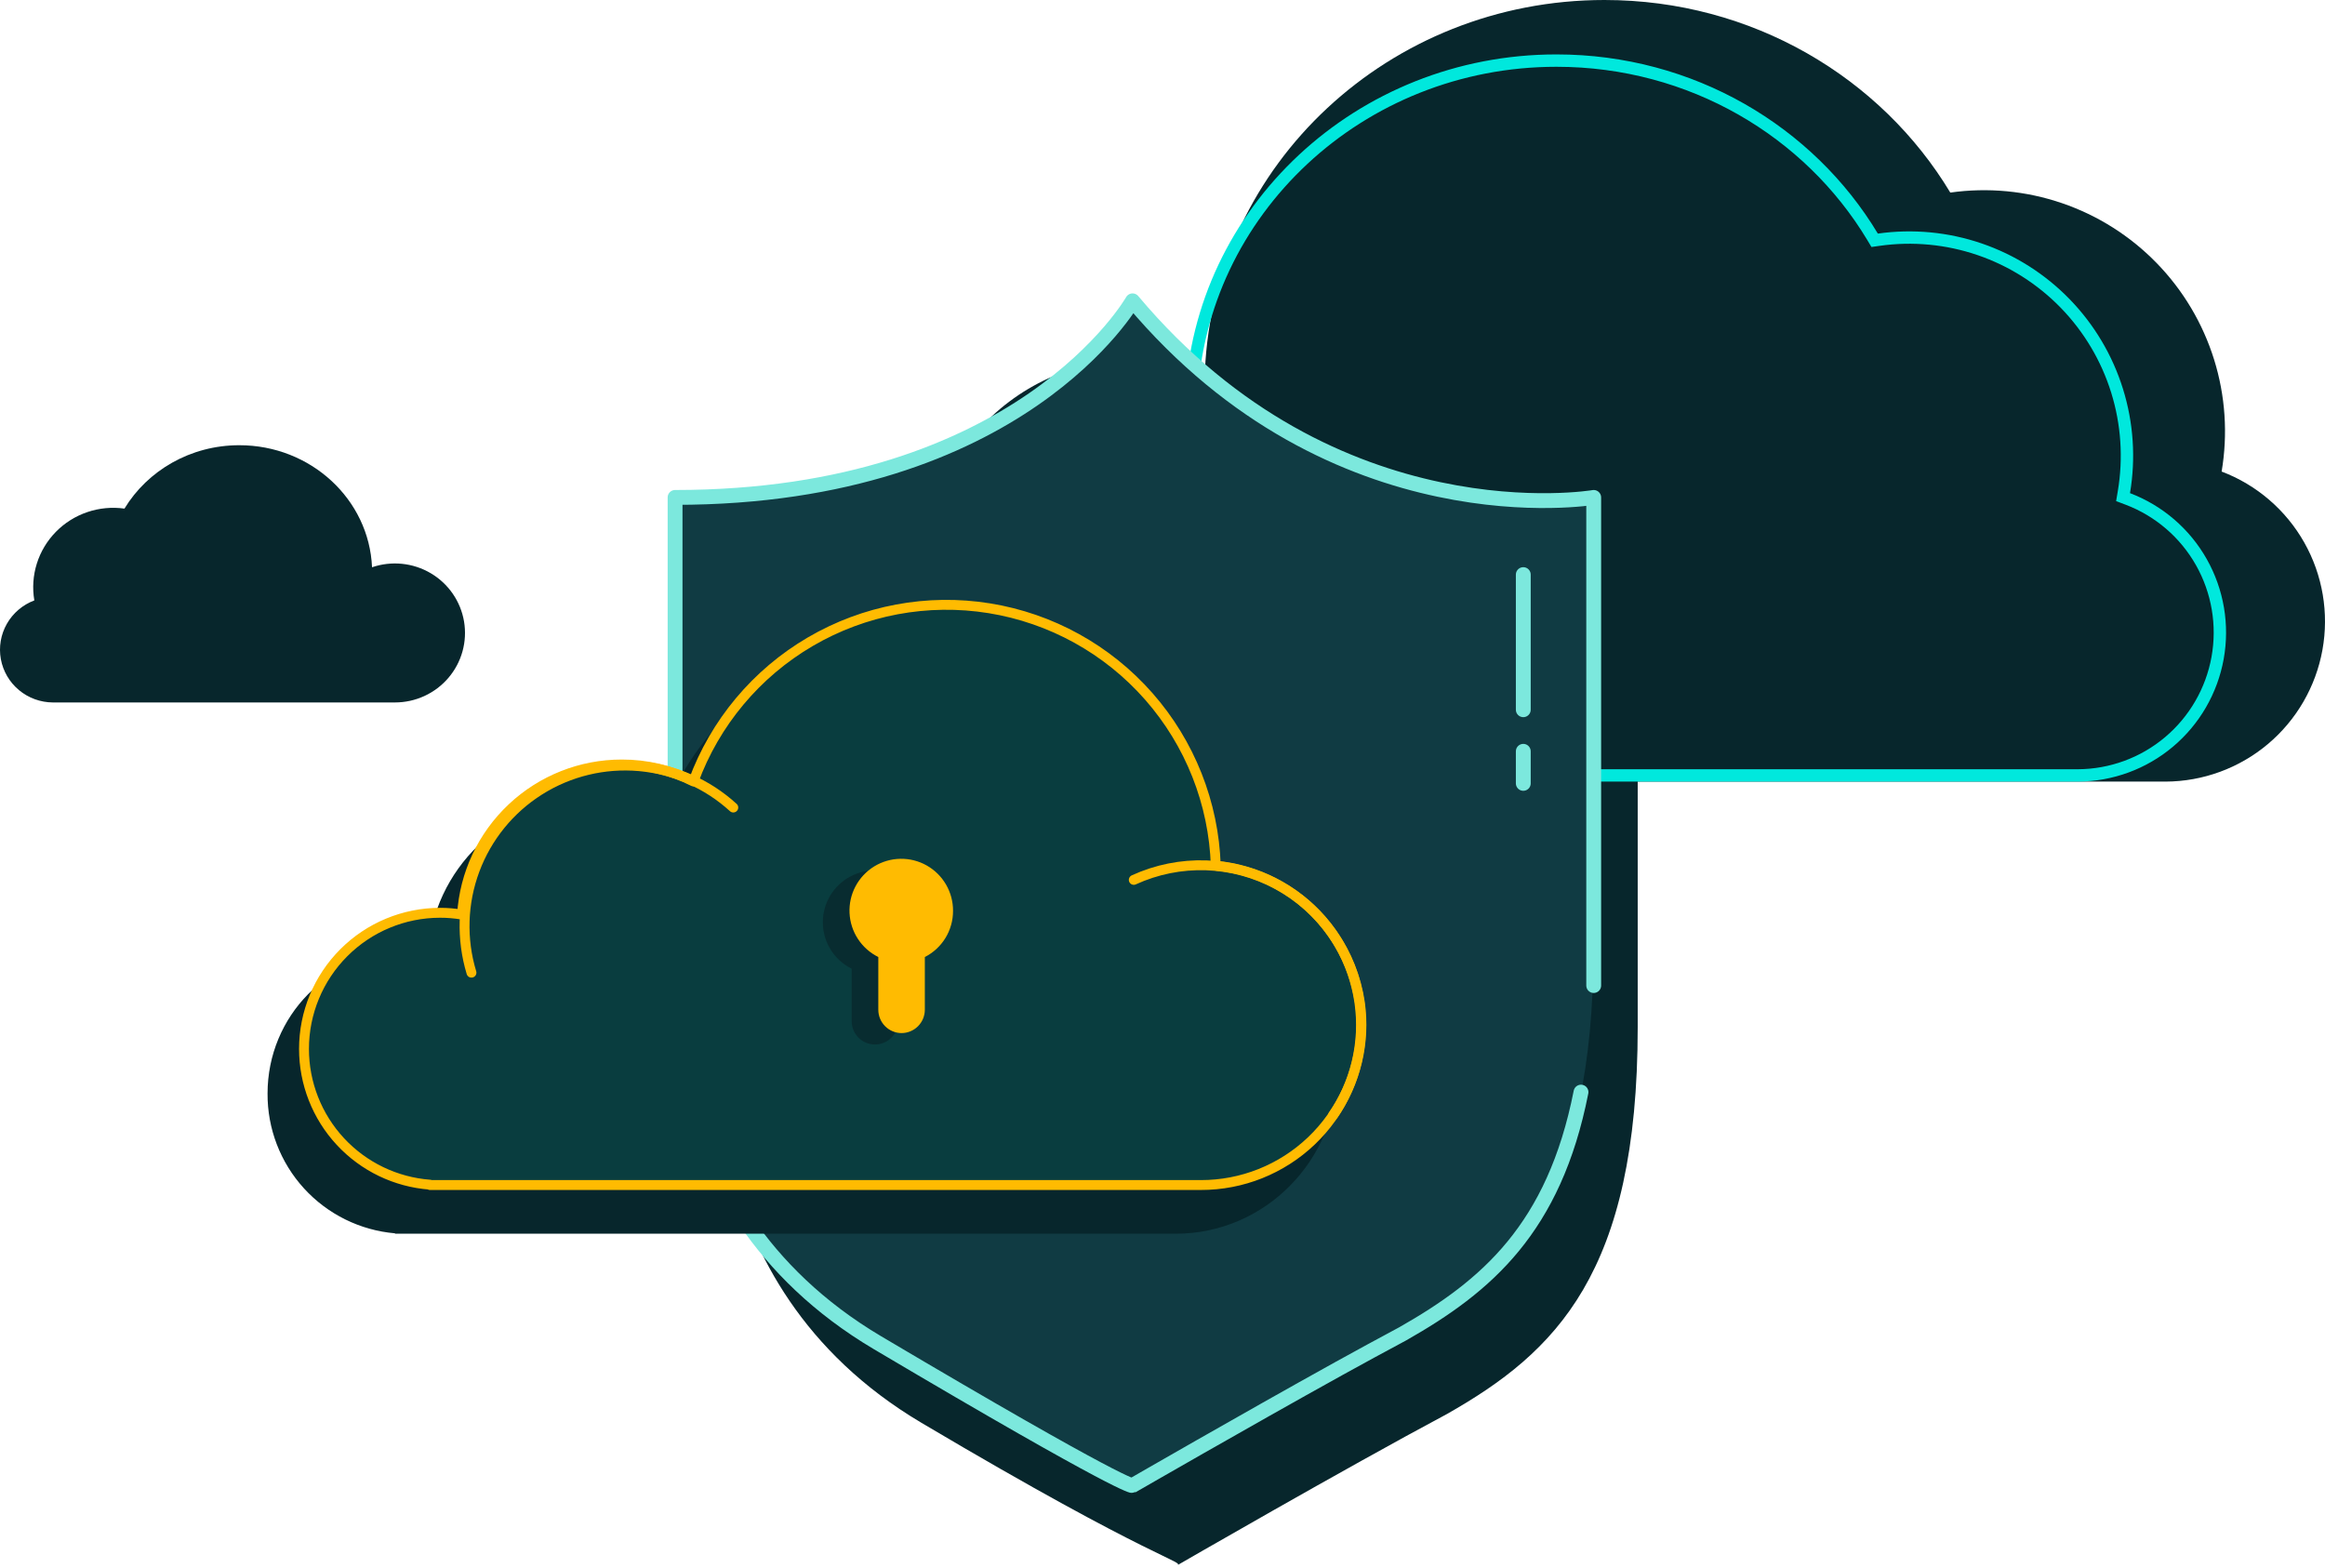 <svg width="470" height="317" viewBox="0 0 470 317" fill="none" xmlns="http://www.w3.org/2000/svg">
<path d="M237.842 77C237.842 77 215.297 116.748 145.361 116.748V206.955C145.361 206.955 138.332 259.202 186.271 287.618C234.21 316.033 239.79 315.646 237.842 316.5C237.842 316.5 271.658 296.96 292.536 285.821C314.492 273.354 331.063 257.366 331.063 207.656V116.748C331.063 116.748 278.744 125.696 237.842 77Z" fill="#07262C"/>
<path d="M449.105 95.324C450.383 87.763 449.861 80.007 447.581 72.687C445.301 65.366 441.328 58.687 435.983 53.192C430.639 47.698 424.075 43.542 416.824 41.065C409.574 38.587 401.841 37.856 394.255 38.931C380.246 15.648 354.184 0 324.346 0C280.838 0 245.362 33.267 243.578 74.962C237.72 72.937 231.491 72.214 225.325 72.843C219.159 73.473 213.205 75.439 207.875 78.607C202.546 81.774 197.971 86.065 194.468 91.182C190.964 96.299 188.617 102.119 187.59 108.236C186.563 114.353 186.88 120.621 188.519 126.603C190.159 132.586 193.081 138.138 197.083 142.875C201.085 147.612 206.07 151.418 211.692 154.03C217.313 156.643 223.436 157.997 229.634 158H437.785C445.344 157.966 452.653 155.284 458.443 150.42C464.233 145.556 468.139 138.817 469.484 131.373C470.828 123.928 469.527 116.246 465.804 109.662C462.082 103.077 456.174 98.005 449.105 95.324Z" fill="#07262C"/>
<path d="M429.349 99.479L429.178 100.492L430.138 100.856C436.434 103.246 441.696 107.77 445.012 113.642C448.328 119.514 449.488 126.365 448.29 133.004C447.092 139.644 443.613 145.654 438.455 149.991C433.299 154.328 426.791 156.719 420.06 156.75C420.059 156.75 420.057 156.75 420.056 156.75L226.622 156.75C226.621 156.75 226.621 156.75 226.621 156.75C221.043 156.747 215.533 155.527 210.474 153.173C205.415 150.82 200.928 147.39 197.326 143.122C193.724 138.854 191.093 133.85 189.618 128.459C188.142 123.068 187.856 117.42 188.781 111.907C189.706 106.395 191.818 101.151 194.972 96.54C198.125 91.929 202.243 88.062 207.039 85.208C211.836 82.355 217.195 80.582 222.744 80.015C228.293 79.448 233.899 80.1 239.171 81.924L240.757 82.473L240.829 80.797C242.456 42.705 274.844 12.25 314.64 12.25C341.925 12.25 365.741 26.573 378.537 47.865L378.963 48.575L379.784 48.459C386.639 47.486 393.626 48.147 400.178 50.388C406.729 52.63 412.661 56.389 417.491 61.36C422.32 66.331 425.912 72.374 427.972 78.998C430.033 85.621 430.504 92.638 429.349 99.479Z" stroke="#00E8DD" stroke-width="2.5"/>
<path d="M6.94 121.372C6.516 118.884 6.689 116.332 7.446 113.922C8.204 111.513 9.524 109.315 11.299 107.506C13.074 105.698 15.254 104.33 17.663 103.515C20.071 102.699 22.639 102.459 25.159 102.813C29.812 95.15 38.469 90 48.38 90C62.831 90 74.615 100.949 75.207 114.671C77.153 114.005 79.222 113.767 81.27 113.974C83.318 114.181 85.296 114.828 87.066 115.871C88.836 116.913 90.356 118.325 91.52 120.009C92.683 121.693 93.463 123.609 93.804 125.622C94.145 127.635 94.04 129.698 93.495 131.667C92.951 133.636 91.98 135.463 90.651 137.022C89.322 138.581 87.666 139.834 85.799 140.694C83.931 141.553 81.897 141.999 79.839 142H10.7C8.189 141.989 5.762 141.106 3.839 139.505C1.915 137.905 0.618 135.687 0.171 133.237C-0.275 130.786 0.157 128.258 1.394 126.091C2.63 123.924 4.593 122.255 6.94 121.372Z" fill="#07262C"/>
<path d="M228.947 60.812C228.947 60.812 206.403 100.552 136.467 100.552V190.759C136.467 190.759 129.438 243.015 177.377 271.422C227.345 301.013 228.907 300.305 228.907 300.305C228.907 300.305 262.723 280.765 283.601 269.626C305.558 257.158 322.128 241.179 322.128 191.46V100.552C322.128 100.552 269.849 109.508 228.947 60.812Z" fill="#103B43"/>
<path d="M322.168 199.226V100.552C322.168 100.552 269.833 109.508 228.947 60.812C228.947 60.812 206.403 100.552 136.467 100.552V190.759C136.467 190.759 129.438 243.015 177.377 271.422C227.345 301.013 228.907 300.304 228.907 300.304C228.907 300.304 251.226 287.418 270.775 276.585L277.015 273.162L283.569 269.626C300.477 260.025 314.165 248.339 319.6 220.769" stroke="#7CE8DD" stroke-width="3" stroke-linecap="round" stroke-linejoin="round"/>
<path d="M307.934 151.874V158.358" stroke="#7CE8DD" stroke-width="3" stroke-linecap="round" stroke-linejoin="round"/>
<path d="M307.934 116.153V143.473" stroke="#7CE8DD" stroke-width="3" stroke-linecap="round" stroke-linejoin="round"/>
<path d="M54.087 221.051C54.042 228.14 56.669 234.985 61.444 240.222C66.219 245.46 72.791 248.706 79.852 249.314V249.394H237.662C255.754 249.394 270.416 234.486 270.416 216.082C270.416 198.733 257.38 184.469 240.722 182.915C239.78 152.768 215.464 128.613 185.593 128.613C161.808 128.613 141.534 143.916 133.789 165.365C129.26 163.039 124.241 161.833 119.151 161.845C101.736 161.845 87.5 175.65 86.462 193.087C84.964 192.836 83.448 192.712 81.929 192.717C66.55 192.717 54.087 205.402 54.087 221.051Z" fill="#07262C"/>
<path d="M61.453 212.031C61.454 218.976 64.079 225.664 68.802 230.754C73.525 235.845 79.997 238.961 86.92 239.48V239.552H242.742C251.065 239.567 259.073 236.37 265.1 230.627C271.126 224.885 274.707 217.039 275.097 208.722C275.487 200.405 272.656 192.259 267.194 185.977C261.731 179.695 254.057 175.763 245.769 174.998C245.359 162.357 240.567 150.253 232.215 140.759C223.862 131.264 212.469 124.972 199.988 122.958C187.506 120.944 174.713 123.336 163.8 129.722C152.887 136.108 144.535 146.092 140.173 157.963C135.68 155.694 130.714 154.522 125.68 154.54C117.449 154.537 109.526 157.675 103.528 163.314C97.53 168.953 93.908 176.669 93.402 184.888C91.923 184.638 90.425 184.514 88.925 184.518C81.637 184.53 74.652 187.434 69.502 192.592C64.352 197.75 61.457 204.741 61.453 212.031Z" fill="#093D3F"/>
<path d="M187.27 186.466C187.273 188.393 186.742 190.284 185.736 191.928C184.729 193.572 183.287 194.904 181.569 195.777V206.473C181.561 207.713 181.063 208.9 180.184 209.775C179.304 210.65 178.115 211.142 176.875 211.144C175.626 211.144 174.428 210.648 173.545 209.764C172.661 208.88 172.165 207.682 172.165 206.432V195.817C170.489 194.988 169.066 193.726 168.043 192.161C167.02 190.596 166.434 188.786 166.347 186.918C166.26 185.05 166.675 183.193 167.548 181.54C168.421 179.887 169.721 178.497 171.312 177.516C172.903 176.535 174.728 175.999 176.597 175.962C178.466 175.925 180.31 176.39 181.939 177.307C183.568 178.225 184.921 179.562 185.859 181.18C186.796 182.797 187.283 184.636 187.27 186.506V186.466Z" fill="#082C30"/>
<path d="M61.453 212.031C61.454 218.976 64.079 225.664 68.802 230.754C73.525 235.845 79.997 238.961 86.92 239.48V239.552H242.742C251.065 239.567 259.073 236.37 265.1 230.627C271.126 224.885 274.707 217.039 275.097 208.722C275.487 200.405 272.656 192.259 267.194 185.977C261.731 179.695 254.057 175.763 245.769 174.998C245.359 162.357 240.567 150.253 232.215 140.759C223.862 131.264 212.469 124.972 199.988 122.958C187.506 120.944 174.713 123.336 163.8 129.722C152.887 136.108 144.535 146.092 140.173 157.963C135.68 155.694 130.714 154.522 125.68 154.54C117.449 154.537 109.526 157.675 103.528 163.314C97.53 168.953 93.908 176.669 93.402 184.888C91.923 184.638 90.425 184.514 88.925 184.518C81.637 184.53 74.652 187.434 69.502 192.592C64.352 197.75 61.457 204.741 61.453 212.031V212.031Z" stroke="#FFBB01" stroke-width="2" stroke-linecap="round" stroke-linejoin="round"/>
<path d="M192.657 184.148C192.66 186.075 192.129 187.966 191.123 189.61C190.116 191.253 188.674 192.586 186.956 193.459V204.155C186.945 205.395 186.447 206.582 185.568 207.457C184.69 208.333 183.502 208.828 182.262 208.834C181.643 208.834 181.03 208.712 180.458 208.474C179.886 208.237 179.366 207.89 178.929 207.451C178.491 207.013 178.144 206.492 177.908 205.92C177.672 205.347 177.551 204.734 177.552 204.114V193.459C175.876 192.63 174.453 191.368 173.43 189.803C172.407 188.238 171.821 186.428 171.734 184.56C171.647 182.692 172.062 180.835 172.935 179.182C173.808 177.528 175.107 176.139 176.699 175.158C178.29 174.177 180.115 173.64 181.984 173.604C183.853 173.567 185.697 174.031 187.326 174.949C188.955 175.866 190.308 177.203 191.245 178.821C192.183 180.439 192.67 182.278 192.657 184.148Z" fill="#FFBB01"/>
<path d="M95.305 196.623C93.244 189.82 93.472 182.528 95.956 175.867C98.439 169.206 103.04 163.545 109.052 159.753C115.064 155.961 122.153 154.249 129.232 154.879C136.311 155.508 142.987 158.445 148.236 163.239" stroke="#FFBB01" stroke-width="2" stroke-linecap="round" stroke-linejoin="round"/>
<path d="M229.195 177.865C233.783 175.76 238.798 174.753 243.842 174.924C248.886 175.094 253.821 176.437 258.257 178.847C262.692 181.256 266.506 184.666 269.395 188.806C272.285 192.945 274.171 197.701 274.904 202.696C276.021 210.677 274.092 218.786 269.501 225.409" stroke="#FFBB01" stroke-width="2" stroke-linecap="round" stroke-linejoin="round"/>
</svg>
